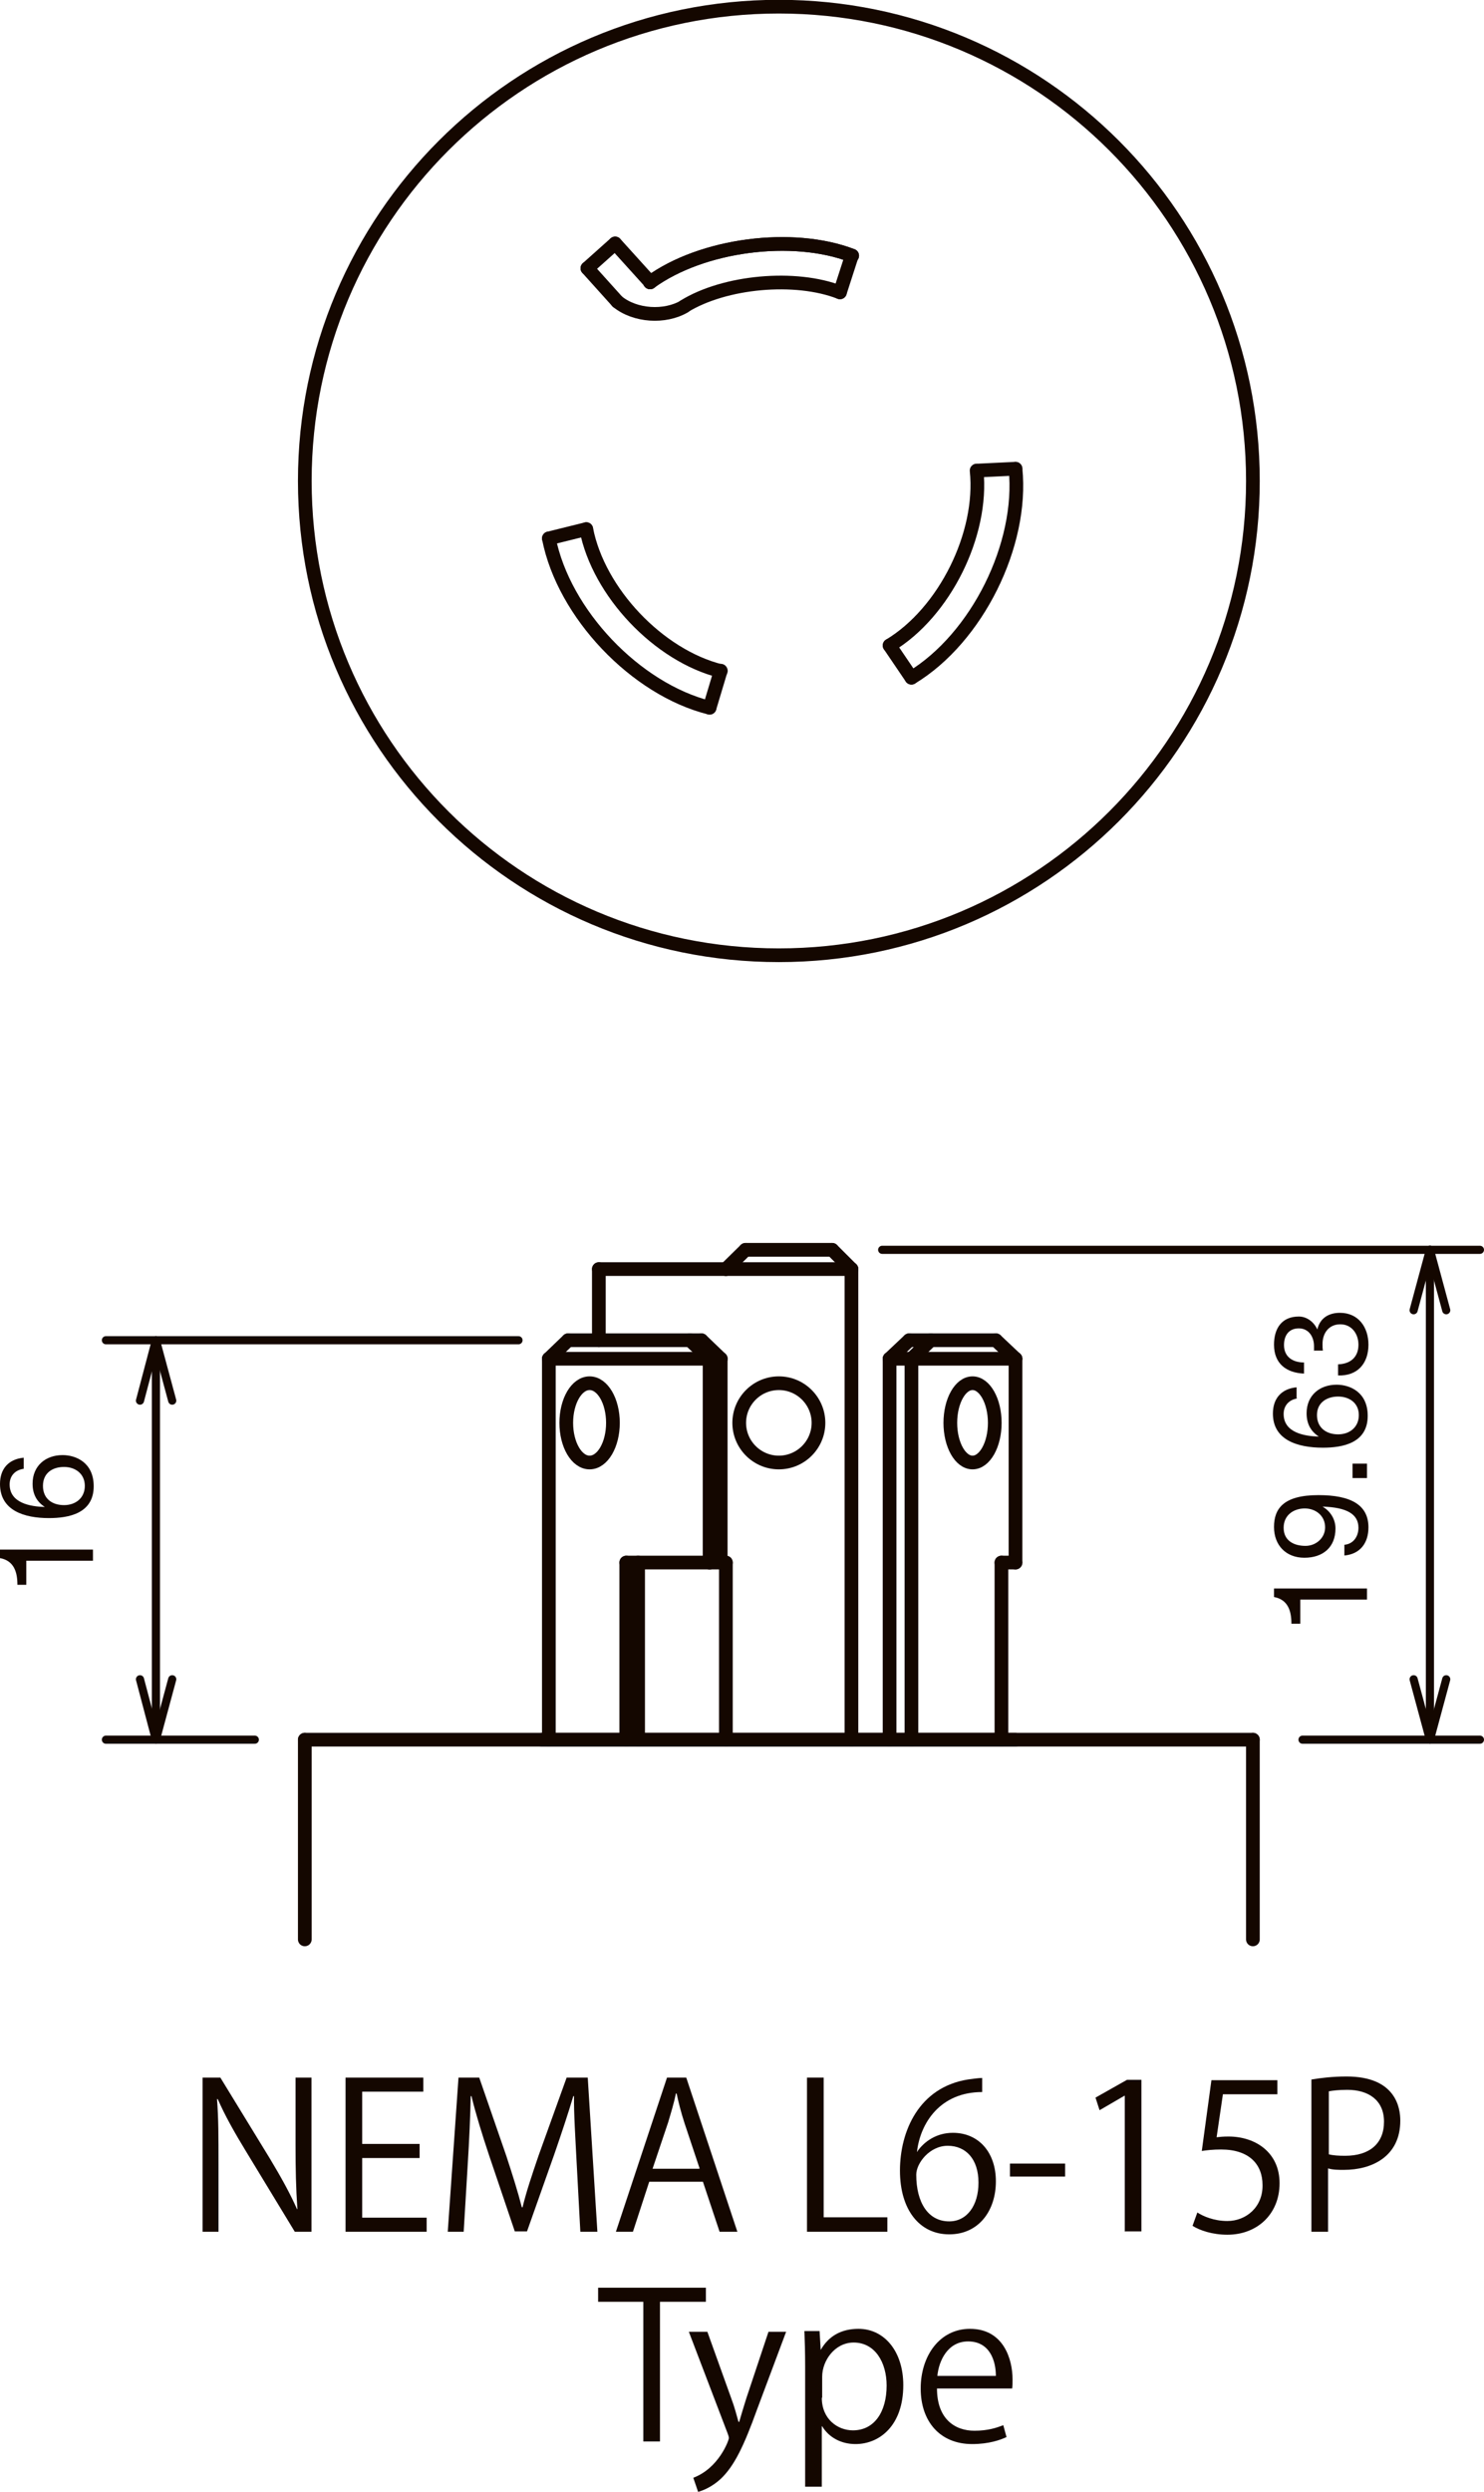 <?xml version="1.0" encoding="UTF-8"?><svg id="_レイヤー_2" xmlns="http://www.w3.org/2000/svg" viewBox="0 0 40.07 67.25"><defs><style>.cls-1{fill:#140700;}.cls-2{stroke-width:.22px;}.cls-2,.cls-3{fill:none;stroke:#140700;stroke-linecap:round;stroke-linejoin:round;}.cls-3{stroke-width:.37px;}</style></defs><g id="_レイヤー_1-2"><line class="cls-3" x1="8.23" y1="52.34" x2="8.23" y2="46.95"/><line class="cls-3" x1="33.83" y1="46.95" x2="33.83" y2="52.34"/><line class="cls-3" x1="8.23" y1="46.95" x2="33.83" y2="46.95"/><path class="cls-3" d="M26.26,37.33c-.33,0-.6.48-.6,1.07s.27,1.07.6,1.07.6-.48.6-1.07-.27-1.07-.6-1.07"/><line class="cls-3" x1="24.02" y1="46.95" x2="24.02" y2="36.67"/><line class="cls-3" x1="24.02" y1="36.67" x2="27.42" y2="36.67"/><line class="cls-3" x1="27.42" y1="42.17" x2="27.42" y2="36.67"/><line class="cls-3" x1="24.61" y1="46.95" x2="24.61" y2="36.67"/><line class="cls-3" x1="27.04" y1="42.17" x2="27.04" y2="46.95"/><line class="cls-3" x1="27.42" y1="42.17" x2="27.04" y2="42.17"/><line class="cls-3" x1="17.23" y1="42.17" x2="17.23" y2="46.95"/><path class="cls-3" d="M15.92,37.33c-.35,0-.63.48-.63,1.07s.28,1.07.63,1.07.63-.48.63-1.07-.28-1.07-.63-1.07"/><line class="cls-3" x1="19.16" y1="42.17" x2="19.6" y2="42.17"/><line class="cls-3" x1="19.46" y1="36.67" x2="14.82" y2="36.67"/><line class="cls-3" x1="19.46" y1="42.17" x2="19.46" y2="36.67"/><line class="cls-3" x1="14.82" y1="46.95" x2="14.82" y2="36.67"/><line class="cls-3" x1="19.16" y1="42.17" x2="19.16" y2="36.67"/><line class="cls-3" x1="16.91" y1="42.17" x2="16.91" y2="46.95"/><line class="cls-3" x1="19.16" y1="42.17" x2="16.91" y2="42.17"/><line class="cls-3" x1="22.99" y1="46.95" x2="22.99" y2="34.25"/><path class="cls-3" d="M22.1,38.4c0-.59-.48-1.07-1.07-1.07s-1.07.48-1.07,1.07.48,1.07,1.07,1.07,1.07-.48,1.07-1.07Z"/><line class="cls-3" x1="22.47" y1="33.73" x2="22.99" y2="34.25"/><line class="cls-3" x1="20.13" y1="33.73" x2="22.47" y2="33.73"/><line class="cls-3" x1="19.6" y1="34.25" x2="20.13" y2="33.73"/><line class="cls-3" x1="19.6" y1="34.25" x2="22.99" y2="34.25"/><line class="cls-3" x1="16.17" y1="34.25" x2="19.6" y2="34.25"/><line class="cls-3" x1="19.6" y1="42.17" x2="19.6" y2="46.95"/><line class="cls-3" x1="14.63" y1="46.95" x2="27.42" y2="46.95"/><line class="cls-3" x1="16.17" y1="34.25" x2="16.17" y2="36.17"/><line class="cls-3" x1="18.94" y1="36.17" x2="19.46" y2="36.67"/><line class="cls-3" x1="18.63" y1="36.17" x2="18.94" y2="36.17"/><line class="cls-3" x1="15.34" y1="36.17" x2="14.82" y2="36.67"/><line class="cls-3" x1="18.63" y1="36.17" x2="15.34" y2="36.17"/><line class="cls-3" x1="18.63" y1="36.17" x2="19.16" y2="36.67"/><line class="cls-3" x1="24.02" y1="36.67" x2="24.55" y2="36.17"/><line class="cls-3" x1="25.13" y1="36.17" x2="24.55" y2="36.17"/><line class="cls-3" x1="26.89" y1="36.17" x2="27.42" y2="36.67"/><line class="cls-3" x1="25.13" y1="36.17" x2="26.89" y2="36.17"/><line class="cls-3" x1="25.13" y1="36.17" x2="24.61" y2="36.67"/><line class="cls-2" x1="4.21" y1="36.17" x2="4.21" y2="46.95"/><line class="cls-2" x1="2.86" y1="36.17" x2="14" y2="36.17"/><line class="cls-2" x1="2.86" y1="46.95" x2="6.88" y2="46.95"/><line class="cls-2" x1="4.21" y1="36.17" x2="4.65" y2="37.8"/><line class="cls-2" x1="4.21" y1="36.17" x2="3.78" y2="37.8"/><line class="cls-2" x1="4.21" y1="46.95" x2="3.78" y2="45.32"/><line class="cls-2" x1="4.21" y1="46.95" x2="4.65" y2="45.32"/><path class="cls-1" d="M2.51,41.82v.3H.71v.65h-.24c0-.34-.09-.65-.47-.72v-.23h2.51Z"/><path class="cls-1" d="M.64,39.64c-.23.03-.38.19-.38.42,0,.51.57.6.95.61h0c-.23-.15-.33-.36-.33-.63,0-.48.35-.77.81-.77.36,0,.84.2.84.84,0,.74-.68.86-1.21.86C.66,40.97,0,40.77,0,40.05c0-.41.23-.67.64-.71v.3ZM1.73,40.62c.31,0,.56-.19.56-.52s-.26-.51-.56-.51c-.31,0-.57.16-.57.51s.25.52.57.52"/><line class="cls-2" x1="38.61" y1="33.73" x2="38.61" y2="46.95"/><line class="cls-2" x1="39.96" y1="33.73" x2="23.82" y2="33.73"/><line class="cls-2" x1="39.96" y1="46.95" x2="35.17" y2="46.95"/><line class="cls-2" x1="38.61" y1="33.73" x2="39.05" y2="35.36"/><line class="cls-2" x1="38.61" y1="33.73" x2="38.17" y2="35.36"/><line class="cls-2" x1="38.61" y1="46.95" x2="38.17" y2="45.32"/><line class="cls-2" x1="38.61" y1="46.95" x2="39.05" y2="45.32"/><path class="cls-1" d="M36.91,42.87v.3h-1.8v.65h-.24c0-.34-.09-.65-.47-.72v-.23h2.51Z"/><path class="cls-1" d="M36.3,41.69c.24-.02.38-.22.38-.46,0-.37-.32-.55-.97-.57h0c.21.12.35.34.35.59,0,.51-.34.79-.84.79s-.82-.34-.82-.83.25-.86,1.2-.86c.87,0,1.35.26,1.35.87,0,.42-.22.72-.65.76v-.3ZM34.66,41.23c0,.36.29.49.59.49.28,0,.53-.21.53-.5,0-.31-.25-.51-.55-.51s-.57.18-.57.52"/><rect class="cls-1" x="36.52" y="39.5" width=".39" height=".39"/><path class="cls-1" d="M35.04,37.74c-.23.03-.38.19-.38.42,0,.51.57.6.95.61h0c-.23-.15-.33-.36-.33-.63,0-.48.35-.77.81-.77.36,0,.84.2.84.84,0,.74-.68.86-1.21.86-.69,0-1.35-.21-1.35-.92,0-.41.23-.67.64-.71v.3ZM36.13,38.71c.31,0,.56-.19.56-.52s-.26-.5-.56-.5-.57.16-.57.5.25.52.57.52"/><path class="cls-1" d="M35.48,36.46s0-.09,0-.13c0-.25-.14-.48-.41-.48s-.4.19-.4.45c0,.33.25.47.54.47v.3c-.48-.02-.81-.27-.81-.78,0-.44.21-.76.67-.76.22,0,.41.15.5.35h0c.07-.31.31-.45.61-.45.5,0,.77.39.77.86,0,.51-.3.85-.82.83v-.3c.33-.01.55-.19.55-.53,0-.29-.18-.55-.49-.55s-.48.24-.48.53c0,.06,0,.12.01.18h-.25Z"/><path class="cls-3" d="M33.83,12.98C33.83,5.91,28.1.18,21.03.18s-12.8,5.73-12.8,12.8,5.73,12.8,12.8,12.8,12.8-5.73,12.8-12.8Z"/><path class="cls-3" d="M23.01,6.9c-1.61-.62-4.06-.3-5.46.72"/><path class="cls-3" d="M24.61,18.29c1.77-1.07,3.02-3.59,2.81-5.64"/><path class="cls-3" d="M14.82,14.53c.4,2.03,2.34,4.07,4.34,4.57"/><line class="cls-3" x1="15.83" y1="14.28" x2="14.82" y2="14.53"/><line class="cls-3" x1="19.46" y1="18.1" x2="19.16" y2="19.1"/><line class="cls-3" x1="24.02" y1="17.42" x2="24.61" y2="18.29"/><line class="cls-3" x1="26.38" y1="12.7" x2="27.42" y2="12.65"/><line class="cls-3" x1="22.68" y1="7.89" x2="23" y2="6.9"/><path class="cls-3" d="M15.83,14.28c.33,1.7,1.95,3.41,3.63,3.83"/><path class="cls-3" d="M24.02,17.42c1.48-.89,2.53-3,2.35-4.72"/><path class="cls-3" d="M22.68,7.89c-1.2-.47-3.11-.3-4.21.38"/><line class="cls-3" x1="17.56" y1="7.62" x2="16.61" y2="6.57"/><line class="cls-3" x1="16.61" y1="6.57" x2="15.86" y2="7.24"/><line class="cls-3" x1="15.86" y1="7.24" x2="16.67" y2="8.14"/><path class="cls-3" d="M16.67,8.14c.48.39,1.28.44,1.81.13"/><path class="cls-3" d="M23.01,6.9c-1.61-.62-4.06-.3-5.46.72"/><path class="cls-1" d="M8.41,60.23h-.45l-1.33-2.19c-.28-.46-.55-.93-.75-1.39h-.02c.04.54.04,1.02.04,1.74v1.84h-.43v-4.16h.48l1.34,2.19c.3.5.54.93.73,1.36h.01c-.04-.58-.05-1.08-.05-1.74v-1.81h.43v4.16Z"/><path class="cls-1" d="M11.53,60.23h-2.2v-4.16h2.1v.38h-1.65v1.41h1.55v.38h-1.55v1.61h1.74v.38Z"/><path class="cls-1" d="M16.12,60.23h-.45l-.1-1.87c-.03-.59-.08-1.37-.07-1.79h-.02c-.14.47-.31.98-.51,1.56l-.74,2.09h-.33l-.69-2.04c-.2-.6-.36-1.12-.48-1.61h-.02c-.01.51-.04,1.2-.08,1.83l-.11,1.83h-.43l.29-4.16h.56l.73,2.11c.17.52.31.96.42,1.39h.02c.1-.42.25-.86.43-1.39l.76-2.11h.57l.26,4.16Z"/><path class="cls-1" d="M19.91,60.23h-.48l-.45-1.35h-1.45l-.44,1.35h-.46l1.38-4.16h.52l1.38,4.16ZM18.89,58.52l-.41-1.23c-.09-.28-.16-.55-.21-.79h-.02c-.05.25-.13.51-.21.78l-.42,1.25h1.26Z"/><path class="cls-1" d="M23.96,60.23h-2.17v-4.16h.45v3.77h1.72v.39Z"/><path class="cls-1" d="M24.77,58.06c.19-.27.52-.5.96-.5.69,0,1.16.52,1.16,1.31s-.46,1.43-1.26,1.43-1.33-.66-1.33-1.72.51-2.25,1.84-2.46c.15-.02.29-.04.38-.04v.38c-1.13,0-1.67.83-1.76,1.61h.02ZM26.42,58.9c0-.63-.34-.99-.83-.99s-.85.47-.85.78c0,.75.32,1.26.89,1.26.48,0,.79-.43.79-1.04Z"/><path class="cls-1" d="M27.27,58.39h1.49v.35h-1.49v-.35Z"/><path class="cls-1" d="M30.37,60.23v-3.67h-.01l-.67.39-.11-.34.85-.48h.39v4.09h-.44Z"/><path class="cls-1" d="M34.49,56.14v.38h-1.47l-.17,1.16c.09-.01.17-.02.32-.02.73,0,1.38.43,1.38,1.26s-.6,1.39-1.41,1.39c-.41,0-.75-.12-.94-.24l.13-.36c.15.1.45.23.81.23.51,0,.96-.38.95-.97,0-.56-.36-.96-1.12-.96-.22,0-.39.02-.52.04l.26-1.91h1.8Z"/><path class="cls-1" d="M35.42,56.12c.24-.04.56-.08.94-.08,1.34,0,1.45.86,1.45,1.19,0,.98-.78,1.33-1.52,1.33-.16,0-.3,0-.43-.04v1.71h-.45v-4.11ZM35.88,58.14c.11.03.26.04.44.04.66,0,1.05-.33,1.05-.92s-.43-.86-.99-.86c-.23,0-.4.02-.5.04v1.69Z"/><path class="cls-1" d="M19.05,62.12h-1.23v3.77h-.45v-3.77h-1.22v-.38h2.91v.38Z"/><path class="cls-1" d="M21.23,62.92l-.79,2.11c-.35.97-.61,1.52-.98,1.87-.25.23-.5.32-.61.35l-.13-.38c.69-.26.96-1.01.96-1.07,0-.03-.01-.07-.03-.12l-1.05-2.75h.5l.65,1.81c.08.21.14.44.19.62h.02c.05-.18.12-.4.19-.63l.6-1.8h.48Z"/><path class="cls-1" d="M22.16,63.42c.21-.37.55-.57,1.02-.57.7,0,1.21.61,1.21,1.52,0,1.09-.64,1.59-1.29,1.59-.39,0-.72-.18-.9-.48h-.01v1.63h-.45v-3.24c0-.39-.01-.69-.02-.96h.41l.03.51h.01ZM22.19,64.71c0,.58.43.88.84.88.58,0,.91-.5.91-1.21,0-.62-.31-1.16-.89-1.16-.51,0-.85.49-.85.92v.57Z"/><path class="cls-1" d="M27.18,65.77c-.17.08-.48.19-.93.19-.87,0-1.39-.61-1.39-1.5s.52-1.61,1.33-1.61c.92,0,1.15.84,1.15,1.36,0,.1,0,.18-.01.25h-2.03c0,.82.48,1.14,1.01,1.14.37,0,.6-.08.78-.15l.09.33ZM26.89,64.12c0-.4-.16-.93-.75-.93-.55,0-.79.52-.83.93h1.58Z"/></g></svg>